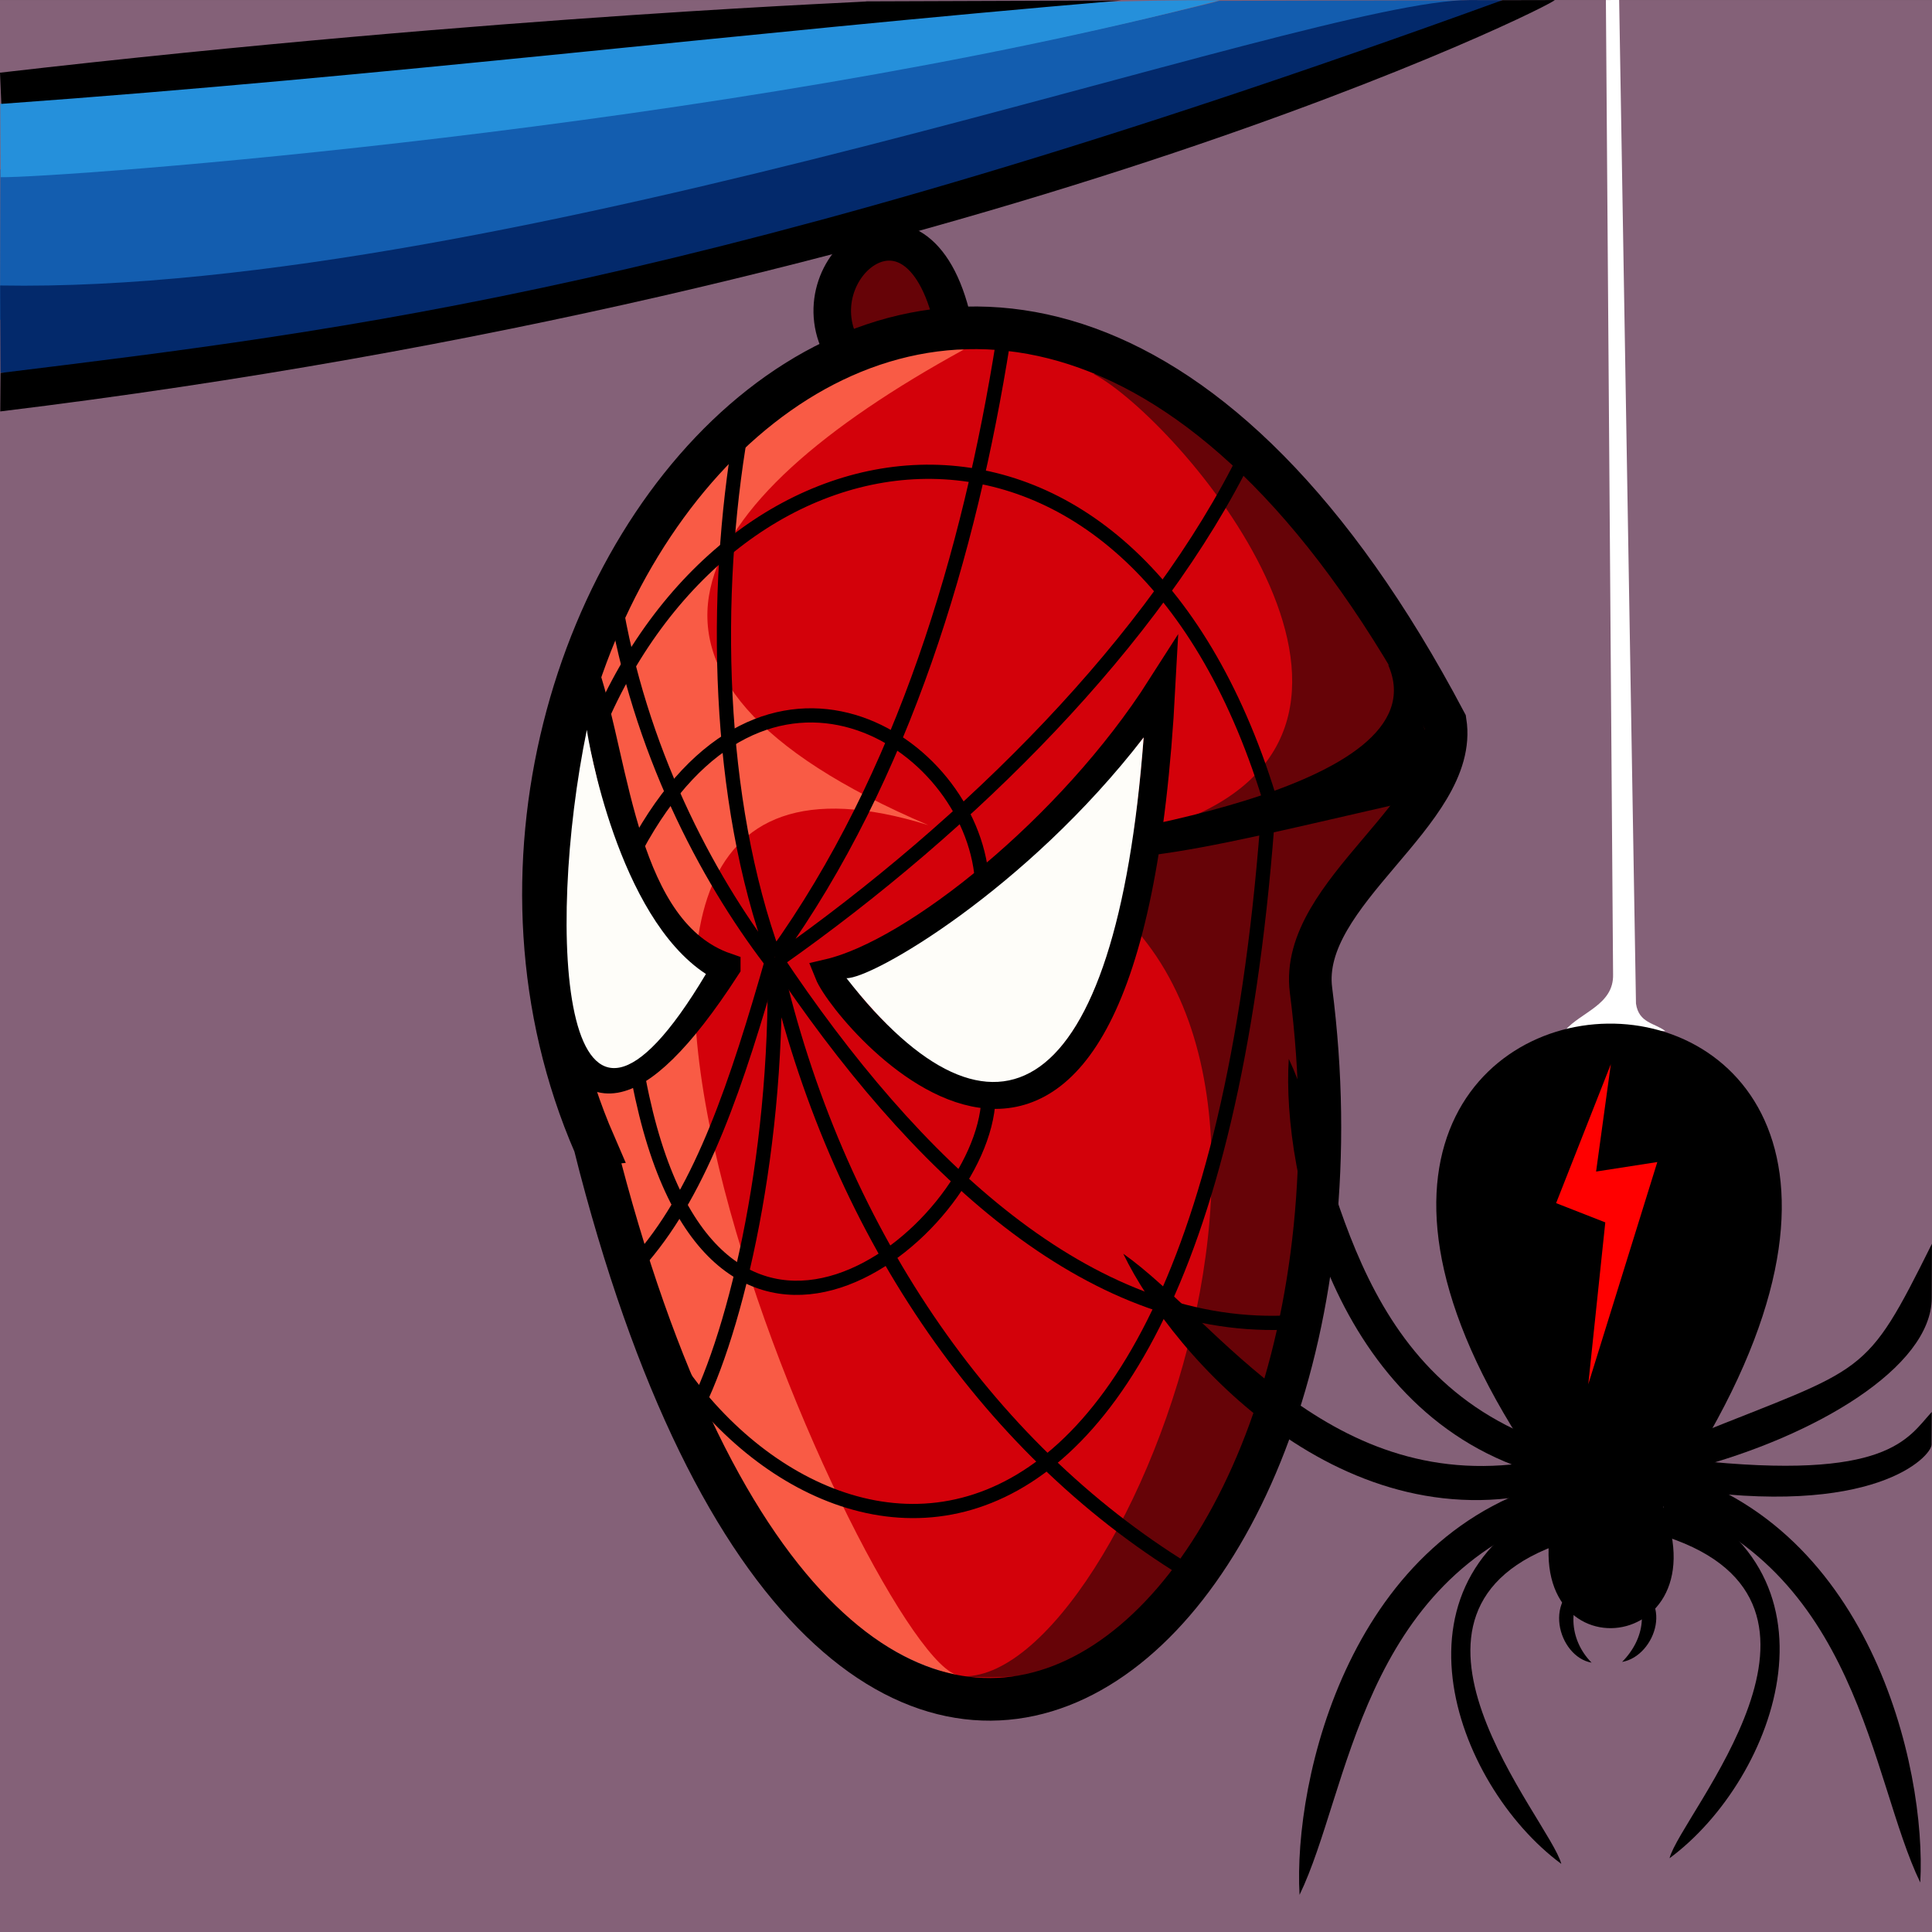<svg xmlns="http://www.w3.org/2000/svg" version="1.1" viewBox="0 0 68 68.001"><rect x="0" y="0" width="68" height="68.001" fill="#333333" stroke="none"/><path d="M0 .001h68v68H0z" fill="#846178" fill-opacity="1" display="inline"/><path d="M35.1 11.557C12.981 18.706 13.915 42.974 34.471 60c14.394.972 17.664-49.865.63-48.443z" fill="#d3010a" fill-opacity="1" display="inline"/><path d="M33.92 12.305c-23.12-1.194-13.312 44.192-.157 46.664-2.955-.267-18.74-35.409-1.092-29.928-12.31-5.26-8.558-11.362 1.25-16.736Z" fill="#f95b45" fill-opacity="1" display="inline"/><path d="M35.399 29.905c14.117 4.056 4.294 29.54-1.617 29.09 16.253 1.204 9.139-25.662 15.783-30.988-4.788 1.54-9.123 1.977-14.166 1.898zm3.094-16.741c2.973 1.576 12.152 12.235 3.089 15.731 1.237.11 7.498-2.268 8.028-2.422 3.694-2.477-5.842-13.14-11.117-13.309z" fill="#660307" fill-opacity="1" display="inline"/><path d="M48.86 23.404c1.951 4.44-10.903 6.118-13.364 6.494 3.795.923 6.94-.08 15.137-1.925-.054-2.137-1.513-4.569-1.772-4.569z" fill="#000" display="inline"/><path d="M42.647.101C26.755 3.997 15.489 4.537.012 5.963L0 11.256C17.304 10.368 33.694 7.634 51.463.01l-8.557.02z" fill="#135daf" fill-opacity="1" display="inline"/><path d="m.005 10.049.012 3.073C14.679 12.97 47.777 2.629 52.875.005L51.73.002C46.03-.01 17.924 10.37.005 10.048Z" fill="#03296b" fill-opacity="1" display="inline"/><path d="m.01 3.649.013 2.588c1.94.031 25.336-1.66 42.919-6.229C31.082-.046 14.863 2.134.01 3.65Z" fill="#2590db" fill-opacity="1" display="inline"/><path d="M31.108 8.984c-1.356.601-2.4 1.574-1.249 2.794 3.893-.24 4.106-1.873 1.25-2.794z" fill="#d2800d" fill-opacity="1" display="inline"/><path d="M29.71 12.38c-1.8-2.92 2.729-6.61 3.88-.78" fill="#660307" fill-opacity="1" stroke="#000" stroke-dasharray="none" stroke-linecap="butt" stroke-linejoin="miter" stroke-opacity="1" stroke-width="1.321" display="inline"/><path d="M30.478.048C31.312.045 17.765.508 0 2.558l.047 1.098C13.839 2.662 25.593 1.19 39.471.016ZM52.879.006C24.95 10.146 12.279 11.619.019 13.127l-.01 1.354C34.697 10.25 55.032 0 54.715.002Z" fill="#000" fill-opacity="1" display="inline"/><path d="M20.927 40.286c8.538 33.92 28.242 18.07 25.216-5.437-.443-3.441 5.22-6.267 4.725-9.439-16.022-30.328-38.245-4.244-29.94 14.876z" fill="none" stroke="#000" stroke-dasharray="none" stroke-linecap="butt" stroke-linejoin="miter" stroke-opacity="1" stroke-width="1.5" display="inline"/><path d="M25.563 34.04c-3.634-1.251-3.889-7.11-4.966-10.327-2.08 8.222-1.763 20.717 4.966 10.328z" fill="none" stroke="#000" stroke-dasharray="none" stroke-linecap="butt" stroke-linejoin="miter" stroke-opacity="1" stroke-width="1.003" display="inline"/><path d="M24.847 34.282c-3.107-2.033-4.15-8.247-4.191-8.596-1.473 7.13-.939 17.2 4.19 8.596z" fill="#fefdf9" fill-opacity="1" display="inline"/><path d="M27.256 33.69c-2.035-5.547-2.165-12.78-1.176-18.498m1.207 18.436c4.53-6.306 6.848-14.227 8.015-21.577M24.297 49.953c1.458-2.58 3.09-8.995 2.967-16.112 2.13 9.35 7.383 17.082 14.498 21.446m-20.136-34.25c.858 5.331 3.254 9.838 5.487 12.765m.276-.016c6.744-4.745 13.284-11.253 16.503-17.84" fill="none" stroke="#000" stroke-dasharray="none" stroke-linecap="butt" stroke-linejoin="miter" stroke-opacity="1" stroke-width=".5" display="inline"/><path d="M22.63 44.245c2.078-2.444 3.294-6.054 4.583-10.578m.061.015c4.93 7.408 11.034 13.102 17.904 12.873M22.384 29.842c4.515-8.417 11.785-3.811 12.176 1.106" fill="none" stroke="#000" stroke-dasharray="none" stroke-linecap="butt" stroke-linejoin="miter" stroke-opacity="1" stroke-width=".5" display="inline"/><path d="M21.03 25.598c4.794-11.418 18.737-13.382 23.638 2.463" fill="none" stroke="#000" stroke-dasharray="none" stroke-linecap="butt" stroke-linejoin="miter" stroke-opacity="1" stroke-width=".5" display="inline"/><path d="M29.166 34.252c3.018-.7 8.537-5.102 11.703-10.065-1.233 23.227-11.07 11.642-11.703 10.065z" fill="none" stroke="#000" stroke-dasharray="none" stroke-linecap="butt" stroke-linejoin="miter" stroke-opacity="1" stroke-width="1" display="inline"/><path d="M40.253 25.955c-.971 12.947-5.275 15.11-10.46 8.473.894.032 6.316-3.104 10.46-8.473z" fill="#fefdf9" fill-opacity="1" display="inline"/><path d="M22.482 38.02c2.527 13.188 12.116 5.427 12.308.661" fill="none" stroke="#000" stroke-dasharray="none" stroke-linecap="butt" stroke-linejoin="miter" stroke-opacity="1" stroke-width=".5" display="inline"/><path d="M22.26 45.092c3.748 10.081 19.87 16.25 22.342-16.053" fill="none" stroke="#000" stroke-dasharray="none" stroke-linecap="butt" stroke-linejoin="miter" stroke-opacity="1" stroke-width=".5" display="inline"/><path d="M55.077 36.274c.569-.657 1.728-.908 1.698-1.982L56.522.002l.467-.003.592 35.326c.102.688.654.675 1.034.965" fill="#fff" display="inline"/><path d="M54.864 52.659c-16.183-21.787 19.555-22.687 3.68.377 2.115 5.503-5.786 6.009-3.68-.377z" fill="#000" display="inline"/><path d="M55.12 52.042c-7.604 1.765-9.61 10.607-9.38 14.65 1.767-3.65 2.146-11.106 9.307-13.48z" fill="#000" display="inline"/><path d="M54.845 52.386c-7.505 2.146-13.55-4.612-15.31-8.259 3.316 2.334 7.265 8.67 14.679 7.272z" fill="#000" display="inline"/><path d="M54.631 51.99c-7.59-1.822-9.53-10.679-9.27-14.72 1.74 3.663 2.063 11.122 9.206 13.55zm.596.663c-6.769 2.675-4.07 10.146-.274 12.95-.4-1.55-7.06-8.94.101-11.313z" fill="#000" display="inline"/><path d="M55.967 55.574c-1.763.553-1.125 2.744.052 2.946-.808-.816-.88-2.079-.052-2.946zm1.278.075c1.763.552 1.025 2.643-.152 2.845.808-.816.98-1.978.152-2.845zm.962-4.041c7.604 1.765 9.61 10.607 9.38 14.65-1.767-3.65-2.146-11.106-9.307-13.48z" fill="#000" display="inline"/><path d="M58.954 52.377c7.029 1.092 9.028-1.127 9.031-1.531l.008-1.152c-.85.925-1.52 2.444-8.408 1.695z" fill="#000" display="inline"/><path d="M59.545 51.697c4.351-1.14 8.436-3.577 8.446-6.01l.007-1.912c-2.365 4.757-2.276 4.291-8.39 6.752zm-1.057.758c6.769 2.675 4.07 10.146.274 12.949.4-1.55 7.06-8.938-.101-11.313z" fill="#000" display="inline"/><path d="m58.332 40.9-2.43 7.822.599-5.698-1.731-.678 1.926-4.89-.519 3.779" fill="red" display="inline"/></svg>